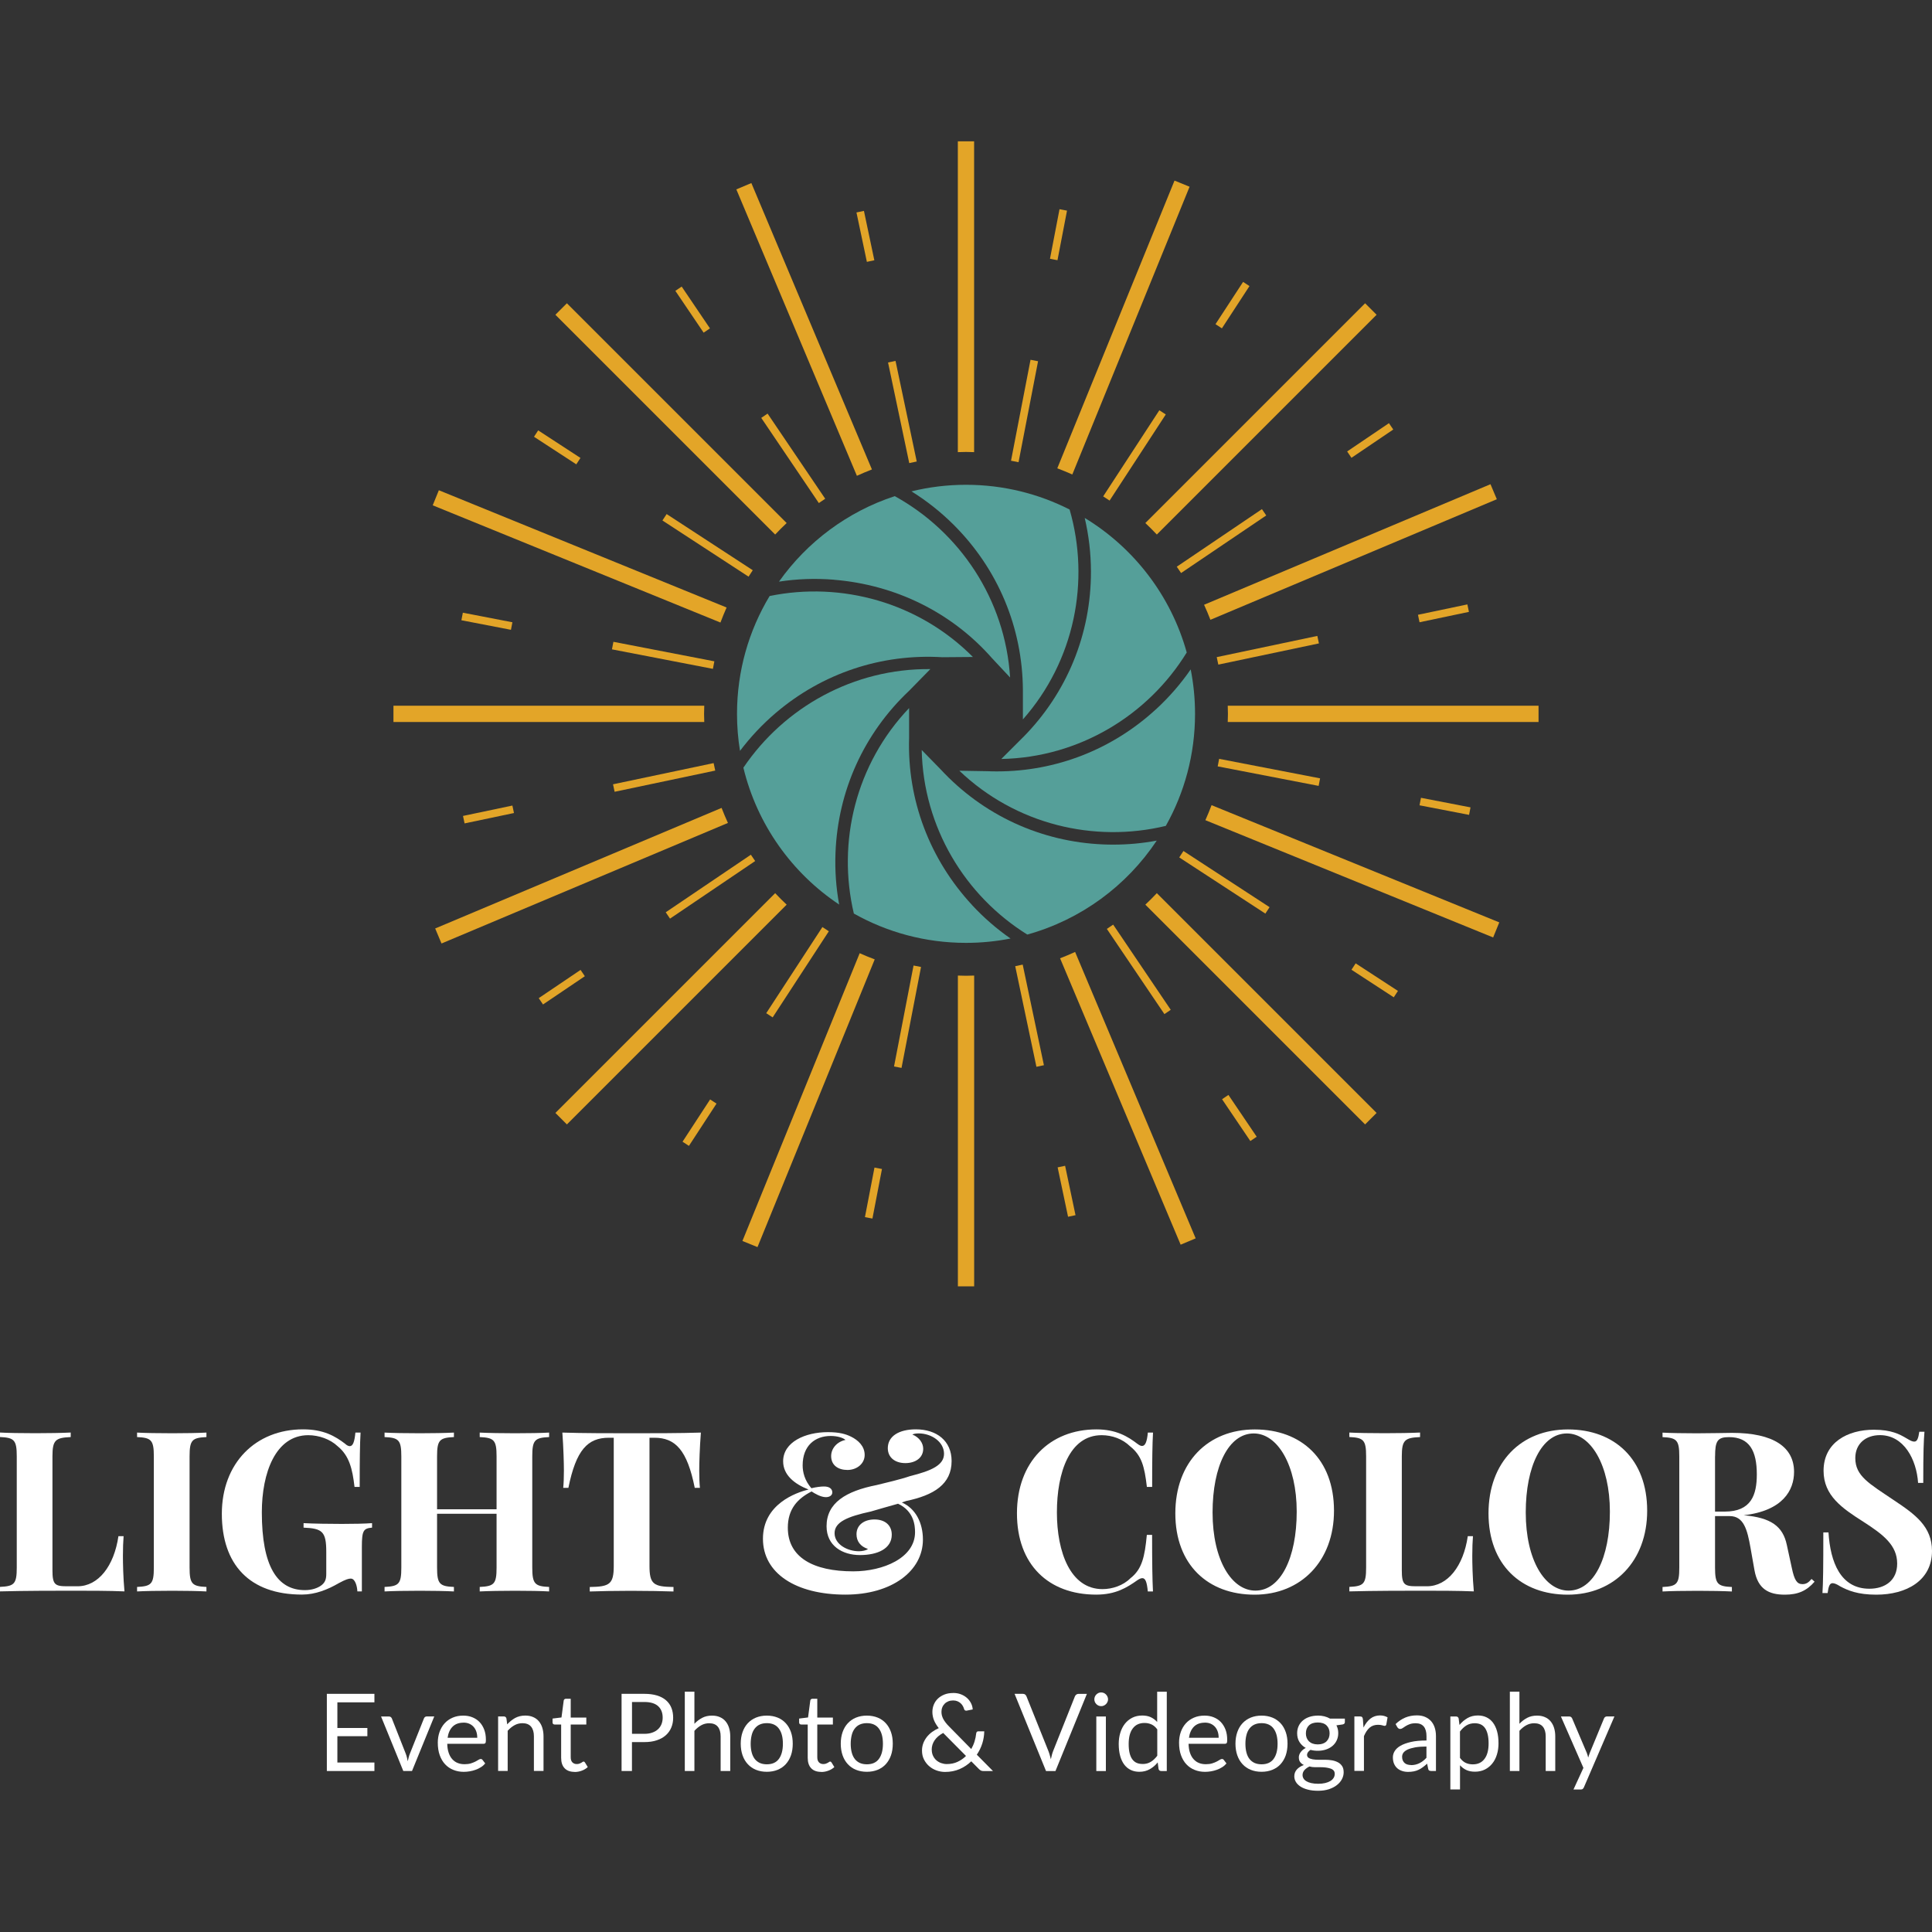 <?xml version="1.0" encoding="UTF-8"?><svg id="Ebene_1" xmlns="http://www.w3.org/2000/svg" viewBox="0 0 400 400"><rect x="0" y="0" width="400" height="400" fill="#333333" stroke="none"/><defs><style>.cls-1{fill:#fff;}.cls-2{fill:#e3a528;}.cls-3{fill:#559f99;}</style></defs><g><path class="cls-3" d="M160.65,147.57c9.64-8.19,21.84-12.26,34.43-11.5l6.35-.05c-11.23-11.3-27.22-15.67-42.09-12.62-4.29,7.13-6.75,15.47-6.75,24.4,0,2.61,.21,5.16,.62,7.66,2.16-2.86,4.64-5.51,7.44-7.89Z"/><path class="cls-3" d="M172.64,120.03c12.7,1.03,24.4,6.73,32.79,16.29l3.7,3.95c-1.01-16.17-10.41-30.12-23.88-37.55-9.77,3.2-18.15,9.48-23.97,17.7,3.72-.57,7.52-.71,11.36-.4Z"/><path class="cls-3" d="M228.45,174.83c-12.94-.53-24.92-6.06-33.72-15.56l-3.9-3.99c.34,16.01,8.97,30.19,21.86,38.21,11.1-3.08,20.57-10.09,26.8-19.45-2.94,.55-5.94,.83-8.99,.83-.68,0-1.36-.01-2.05-.04Z"/><path class="cls-3" d="M239.35,146.83c-9.06,8.34-20.69,12.88-32.94,12.88-.64,0-1.27-.01-1.91-.04l-5.88-.1c11.64,11.11,27.89,15,42.75,11.42,3.85-6.86,6.05-14.77,6.05-23.19,0-3.15-.31-6.23-.9-9.21-2.05,2.98-4.45,5.74-7.17,8.25Z"/><path class="cls-3" d="M172.98,176.61c.48-12.86,5.89-24.78,15.25-33.6l4.39-4.48c-15.88-.16-30.25,7.9-38.71,20.41,2.83,11.76,10.05,21.82,19.83,28.34-.64-3.48-.9-7.05-.76-10.67Z"/><path class="cls-3" d="M224.58,107.24c.84,3.59,1.28,7.29,1.29,11.07,.03,12.95-4.97,25.16-14.08,34.36h-.01s0,0,0,0l-4.47,4.47c16.11-.32,30.38-9.03,38.39-22.05-3.26-11.75-10.93-21.67-21.11-27.85Z"/><path class="cls-3" d="M201.27,187.39c-8.78-9.46-13.46-21.76-13.05-34.65v-6.14c-11.05,11.59-14.94,27.74-11.44,42.54,6.86,3.86,14.78,6.07,23.22,6.07,3.16,0,6.24-.31,9.22-.9-2.86-1.99-5.53-4.3-7.96-6.92Z"/><path class="cls-3" d="M211.77,142.9h-.01s.02,.02,.02,.02v6.03c10.73-12.15,13.95-28.68,9.67-43.46-6.44-3.27-13.73-5.12-21.44-5.12-3.89,0-7.68,.47-11.3,1.36,3.12,1.94,6.05,4.25,8.72,6.91,9.18,9.14,14.28,21.3,14.35,34.25Z"/></g><g><g><g><rect class="cls-2" x="213.94" y="47.81" width="10.45" height="1.58" transform="translate(130.02 254.63) rotate(-79.11)"/><path class="cls-2" d="M186.65,221.1l-1.55-.3,4.04-20.9,1.55,.3-4.04,20.9Zm24.23-125.41l-1.56-.3,4.04-20.9,1.56,.3-4.04,20.9Z"/><rect class="cls-2" x="175.61" y="246.19" width="10.45" height="1.58" transform="translate(-95.88 377.88) rotate(-79.1)"/></g><g><rect class="cls-2" x="142.62" y="58.88" width="1.58" height="10.45" transform="translate(-11.3 91.34) rotate(-34.07)"/><path class="cls-2" d="M241.08,209.96l-11.92-17.64,1.31-.89,11.92,17.64-1.31,.89Zm-71.55-105.81l-11.92-17.63,1.31-.89,11.93,17.63-1.31,.89Z"/><rect class="cls-2" x="255.8" y="226.26" width="1.59" height="10.45" transform="translate(-85.63 183.46) rotate(-34.07)"/></g><g><rect class="cls-2" x="100.02" y="123.41" width="1.59" height="10.45" transform="translate(-44.61 203.22) rotate(-79.07)"/><path class="cls-2" d="M273.01,162.71l-20.9-4.04,.3-1.56,20.9,4.04-.3,1.56Zm-125.41-24.23l-20.9-4.04,.3-1.56,20.9,4.04-.3,1.56Z"/><rect class="cls-2" x="298.4" y="161.73" width="1.58" height="10.45" transform="translate(78.52 429.05) rotate(-79.07)"/></g><g><rect class="cls-2" x="111.09" y="203.59" width="10.45" height="1.58" transform="translate(-94.46 100.1) rotate(-34.03)"/><path class="cls-2" d="M138.72,190.19l-.89-1.31,17.63-11.92,.89,1.31-17.63,11.92Zm105.81-71.55l-.89-1.31,17.63-11.92,.89,1.31-17.63,11.92Z"/><rect class="cls-2" x="278.46" y="90.41" width="10.45" height="1.59" transform="translate(-2.37 174.67) rotate(-34.09)"/></g><g><rect class="cls-2" x="249.95" y="62.38" width="10.45" height="1.58" transform="translate(62.81 242.34) rotate(-56.87)"/><path class="cls-2" d="M159.97,210.64l-1.33-.87,11.63-17.83,1.33,.87-11.63,17.83Zm69.76-107l-1.33-.87,11.63-17.83,1.33,.87-11.63,17.83Z"/><rect class="cls-2" x="139.6" y="231.63" width="10.45" height="1.58" transform="translate(-128.96 226.69) rotate(-56.87)"/></g><g><rect class="cls-2" x="178.38" y="43.72" width="1.58" height="10.45" transform="translate(-6.24 37.99) rotate(-11.9)"/><path class="cls-2" d="M214.58,220.87l-4.39-20.83,1.55-.33,4.39,20.83-1.55,.33Zm-26.33-124.99l-4.39-20.83,1.55-.33,4.39,20.83-1.55,.33Z"/><rect class="cls-2" x="220.03" y="241.42" width="1.58" height="10.45" transform="translate(-46.11 50.83) rotate(-11.9)"/></g><g><rect class="cls-2" x="114.58" y="87.39" width="1.58" height="10.45" transform="translate(-25.22 138.69) rotate(-56.9)"/><path class="cls-2" d="M261.98,189.15l-17.83-11.63,.87-1.33,17.83,11.63-.87,1.33Zm-107-69.76l-17.83-11.63,.87-1.33,17.83,11.63-.87,1.33Z"/><rect class="cls-2" x="283.83" y="197.74" width="1.58" height="10.45" transform="translate(-40.84 330.56) rotate(-56.9)"/></g><g><rect class="cls-2" x="95.92" y="167.83" width="10.45" height="1.58" transform="translate(-32.53 24.42) rotate(-11.87)"/><path class="cls-2" d="M127.25,163.93l-.33-1.55,20.83-4.39,.33,1.55-20.83,4.39Zm124.99-26.33l-.33-1.55,20.83-4.39,.33,1.55-20.83,4.39Z"/><rect class="cls-2" x="293.63" y="126.18" width="10.45" height="1.58" transform="translate(-19.73 64.2) rotate(-11.87)"/></g></g><g><path class="cls-2" d="M145.77,147.8c0-.57,.03-1.12,.04-1.69H81.46v3.37h64.35c-.02-.56-.04-1.12-.04-1.68Z"/><path class="cls-2" d="M180.52,97.19l-24.96-59.29-3.11,1.31,24.96,59.3c1.02-.47,2.05-.9,3.1-1.31Z"/><path class="cls-2" d="M150.44,125.78l-59.58-24.28-1.27,3.12,59.57,24.27c.39-1.06,.83-2.09,1.28-3.12Z"/><path class="cls-2" d="M162.87,108.29l-45.5-45.5-2.38,2.38,45.5,45.5c.77-.82,1.56-1.61,2.38-2.38Z"/><path class="cls-2" d="M250.61,128.32l59.29-24.96-1.31-3.11-59.3,24.96c.47,1.02,.9,2.05,1.31,3.1Z"/><path class="cls-2" d="M239.51,110.67l45.5-45.5-2.38-2.38-45.5,45.5c.82,.77,1.61,1.56,2.38,2.38Z"/><path class="cls-2" d="M200,93.57c.57,0,1.12,.03,1.68,.04V29.26h-3.37V93.61c.56-.02,1.12-.04,1.68-.04Z"/><path class="cls-2" d="M222.01,98.24l24.28-59.58-3.12-1.27-24.27,59.57c1.06,.39,2.09,.83,3.12,1.28Z"/><path class="cls-2" d="M249.56,169.81l59.58,24.28,1.27-3.12-59.57-24.27c-.39,1.06-.83,2.09-1.28,3.11Z"/><path class="cls-2" d="M237.13,187.3l45.5,45.5,2.38-2.38-45.5-45.5c-.77,.82-1.56,1.61-2.38,2.38Z"/><path class="cls-2" d="M219.48,198.41l24.96,59.29,3.11-1.31-24.96-59.3c-1.02,.47-2.05,.9-3.1,1.31Z"/><path class="cls-2" d="M149.39,167.27l-59.29,24.96,1.31,3.11,59.3-24.96c-.47-1.02-.9-2.05-1.31-3.1Z"/><path class="cls-2" d="M254.19,146.11c.02,.56,.04,1.12,.04,1.69s-.03,1.12-.04,1.68h64.35v-3.37h-64.35Z"/><path class="cls-2" d="M160.49,184.92l-45.5,45.5,2.38,2.38,45.5-45.5c-.82-.77-1.61-1.56-2.38-2.38Z"/><path class="cls-2" d="M200,202.02c-.56,0-1.12-.03-1.68-.04v64.35h3.37v-64.35c-.56,.02-1.12,.04-1.68,.04Z"/><path class="cls-2" d="M177.99,197.35l-24.28,59.58,3.12,1.27,24.27-59.57c-1.06-.39-2.09-.83-3.12-1.28Z"/></g></g><g><g><path class="cls-1" d="M14.63,297.53c-3.15,.14-3.77,.61-3.77,3.99v23.59c0,2.9,.48,3.31,2.93,3.31h2.27c4.29,0,7.55-4.17,8.46-10.37h1.07c-.09,1.07-.14,2.5-.14,4.08,0,1.45,.05,4.45,.32,7.35-3.15-.14-7.51-.14-10.64-.14s-10.07,0-15.13,.14v-.93c2.95-.14,3.47-.61,3.47-3.99v-23.05c0-3.38-.54-3.86-3.47-3.99v-.93c1.57,.09,4.36,.14,7.33,.14,2.7,0,5.58-.05,7.31-.14v.93Z"/><path class="cls-1" d="M42.74,297.53c-2.97,.14-3.49,.61-3.49,3.99v23.05c0,3.38,.54,3.86,3.49,3.99v.93c-1.68-.09-4.45-.14-7.03-.14-2.97,0-5.76,.05-7.33,.14v-.93c2.95-.14,3.47-.61,3.47-3.99v-23.05c0-3.38-.54-3.86-3.47-3.99v-.93c1.57,.09,4.36,.14,7.33,.14,2.59,0,5.35-.05,7.03-.14v.93Z"/><path class="cls-1" d="M71.49,298.96c.34,.29,.66,.45,.93,.45,.64,0,.98-.88,1.16-2.81h1.07c-.14,2.38-.18,5.58-.18,11.25h-1.07c-.43-3.72-1.09-6.47-3.49-8.42-1.52-1.45-3.88-2.29-6.08-2.29-6.78,0-9.62,7.8-9.62,15.97,0,11.16,3.18,16.11,8.92,16.11,1.47,0,2.59-.43,3.29-.91,.86-.61,1.13-1.29,1.13-2.43v-4.56c0-4.22-.79-4.88-4.7-5.04v-.93c1.91,.11,5.44,.16,7.94,.16s4.83-.05,6.24-.16v.93c-1.77,.16-2.11,.57-2.11,3.99v9.21h-.93c-.05-1.07-.45-2.65-1.36-2.65-.45,0-1,.14-2.5,.95-2.27,1.32-4.83,2.36-7.62,2.36-10.84,0-16.58-6.22-16.58-16.72s6.99-17.49,16.81-17.49c4.22,0,6.62,1.38,8.76,3.02Z"/><path class="cls-1" d="M113.69,297.53c-2.97,.14-3.49,.61-3.49,3.99v23.05c0,3.38,.57,3.86,3.49,3.99v.93c-1.52-.09-4.2-.14-7.06-.14-2.7,0-5.58,.05-7.31,.14v-.93c2.97-.14,3.49-.61,3.49-3.99v-11.16h-12.32v11.16c0,3.38,.54,3.86,3.49,3.99v.93c-1.68-.09-4.45-.14-7.03-.14-2.97,0-5.76,.05-7.33,.14v-.93c2.95-.14,3.47-.61,3.47-3.99v-23.05c0-3.38-.54-3.86-3.47-3.99v-.93c1.57,.09,4.36,.14,7.33,.14,2.59,0,5.35-.05,7.03-.14v.93c-2.97,.14-3.49,.61-3.49,3.99v10.96h12.32v-10.96c0-3.38-.54-3.86-3.49-3.99v-.93c1.72,.09,4.61,.14,7.31,.14,2.86,0,5.54-.05,7.06-.14v.93Z"/><path class="cls-1" d="M144.77,304.5c0,1.38,.05,2.68,.14,3.54h-1.07c-1.57-7.83-4.02-10.37-8.35-10.37h-1.02v26.52c0,3.79,.84,4.33,4.97,4.38v.93c-1.97-.07-5.42-.14-8.85-.14s-6.65,.07-8.49,.14v-.93c4.13-.05,4.97-.59,4.97-4.38v-26.52h-1.02c-4.38,0-6.78,2.52-8.37,10.37h-1.07c.09-.86,.14-2.16,.14-3.54,0-1.54-.09-4.74-.32-7.9,4.2,.14,10.21,.14,14.36,.14s10.12,0,14.32-.14c-.25,3.15-.34,6.35-.34,7.9Z"/><path class="cls-1" d="M187.58,310.78l-.86,.29c2.84,1.25,4.36,4.2,4.36,7.69,0,6.49-6.42,11.39-16.04,11.39-10.28,0-17.08-4.42-17.08-11.57s6.81-9.55,9.44-10.19c-2.95-1.16-5.26-3.02-5.26-5.85,0-3.99,4.58-6.03,9.26-6.03,2.38,0,3.7,.39,4.83,.95,1.41,.7,2.79,1.93,2.79,3.77s-1.66,3.11-3.56,3.11-3.38-.95-3.38-2.88c0-1.57,1.2-2.97,2.97-3.34-.5-.45-1.7-.82-3.06-.82-3.24,0-5.81,2-5.81,6.08,0,1.38,.39,3.11,1.81,4.74,1.04-.25,1.97-.36,2.61-.36,1.11,0,1.72,.48,1.72,1.23,0,.61-.57,.98-1.32,.98-1.07,0-2.31-.75-2.97-1.18-2.9,1.47-4.92,3.63-4.92,7.51,0,6.13,5.26,9.03,13.54,9.03,6.22,0,12.8-2.79,12.8-8.1,0-1.41-.23-4.36-3.52-5.9-1.86,.54-4.24,1.18-5.63,1.61-4.79,1.04-7.51,2.16-7.51,4.49s2.68,3.74,5.04,3.74c.61,0,1.57-.16,1.86-.48-1.54-.5-2.36-1.59-2.36-3.04,0-1.95,1.61-3.06,3.72-3.06,2.25,0,3.58,1.25,3.58,3.15,0,2.9-2.95,4.22-6.58,4.22s-6.92-1.91-6.92-5.97c0-4.81,3.95-7.26,10.39-8.53,1.91-.48,4.74-1.11,6.94-1.86,4.47-1.11,6.99-2.29,6.99-4.61,0-2.5-2.63-4.22-5.24-4.22-.59,0-1.04,.09-1.32,.23,1.47,.59,2.25,1.81,2.25,2.95,0,1.88-1.61,2.97-3.7,2.97s-3.63-1.13-3.63-3.09c0-2.47,2.29-3.9,5.81-3.9,4.33,0,7.4,2.4,7.4,6.56,0,4.79-3.65,7.08-9.44,8.28Z"/><path class="cls-1" d="M235.54,298.96c.34,.27,.66,.41,.91,.41,.66,0,1.02-.86,1.2-2.77h1.07c-.14,2.38-.18,5.58-.18,11.25h-1.09c-.5-4.27-1.09-6.51-3.49-8.42-1.54-1.5-3.68-2.29-5.88-2.29-6.67,0-9.26,7.78-9.26,15.99s2.79,15.88,9.44,15.88c2.04,0,4.29-.75,5.78-2.25,2.4-1.86,2.97-4.45,3.4-8.98h1.09c0,5.9,.05,9.23,.18,11.71h-1.07c-.18-1.91-.48-2.75-1.13-2.75-.27,0-.59,.14-.98,.39-2.27,1.61-4.58,3.02-8.58,3.02-9.85,0-16.4-6.19-16.4-16.83s6.78-17.38,16.45-17.38c4.08,0,6.49,1.45,8.53,3.02Z"/><path class="cls-1" d="M276.19,312.78c0,10.39-6.81,17.38-16.45,17.38s-16.4-6.19-16.4-16.83,6.78-17.38,16.45-17.38,16.4,6.19,16.4,16.83Zm-25.14,.36c0,9.89,3.97,16.18,8.87,16.18,5.19,0,8.55-6.74,8.55-16.36s-3.97-16.18-8.89-16.18c-5.19,0-8.53,6.74-8.53,16.36Z"/><path class="cls-1" d="M294,297.53c-3.15,.14-3.77,.61-3.77,3.99v23.59c0,2.9,.48,3.31,2.93,3.31h2.27c4.29,0,7.56-4.17,8.46-10.37h1.07c-.09,1.07-.14,2.5-.14,4.08,0,1.45,.05,4.45,.32,7.35-3.15-.14-7.51-.14-10.64-.14s-10.07,0-15.13,.14v-.93c2.95-.14,3.47-.61,3.47-3.99v-23.05c0-3.38-.54-3.86-3.47-3.99v-.93c1.57,.09,4.36,.14,7.33,.14,2.7,0,5.58-.05,7.31-.14v.93Z"/><path class="cls-1" d="M341.03,312.78c0,10.39-6.81,17.38-16.45,17.38s-16.4-6.19-16.4-16.83,6.78-17.38,16.45-17.38,16.4,6.19,16.4,16.83Zm-25.14,.36c0,9.89,3.97,16.18,8.87,16.18,5.19,0,8.55-6.74,8.55-16.36s-3.97-16.18-8.89-16.18c-5.19,0-8.53,6.74-8.53,16.36Z"/><path class="cls-1" d="M375.7,327.46c-1.66,1.91-3.45,2.7-6.17,2.7-3.33,0-5.58-1.16-6.28-5.04l-.82-4.63c-.68-3.88-1.43-6.6-4.33-6.6h-3.02v10.69c0,3.38,.54,3.86,3.49,3.99v.93c-1.68-.09-4.45-.14-7.03-.14-2.97,0-5.76,.05-7.33,.14v-.93c2.95-.14,3.47-.61,3.47-3.99v-23.05c0-3.38-.54-3.86-3.47-3.99v-.93c1.57,.09,4.45,.14,7.06,.14,3.04,0,6.13-.09,7.31-.09,8.64,0,12.86,2.97,12.86,8.08,0,3.77-2.29,8.05-10.44,8.98h.02c5.63,.48,8.1,2.27,8.92,6.13l1.04,4.79c.52,2.47,1.04,3.34,2.2,3.34,.79,0,1.29-.36,1.88-1.07l.64,.57Zm-20.62-25.93v11.43h2c5.49,0,6.65-3.45,6.65-7.71,0-4.88-1.54-7.71-5.76-7.71-2.38,0-2.88,.79-2.88,3.99Z"/><path class="cls-1" d="M394.76,297.81c.75,.45,1.16,.66,1.57,.66,.61,0,.84-.7,1.04-2.04h1.07c-.16,1.84-.25,4.06-.25,10.59h-1.07c-.32-4.83-2.93-9.89-7.9-9.89-2.97,0-5.1,1.79-5.1,4.74,0,3.74,2.84,5.26,8.03,8.76,4.4,2.93,7.85,5.44,7.85,10.48,0,6.13-5.29,9.05-11.53,9.05-3.86,0-5.9-.88-7.47-1.72-.75-.48-1.23-.66-1.59-.66-.61,0-.84,.7-1.02,2.04h-1.07c.14-2.18,.18-5.15,.18-12.55h1.07c.38,6.19,2.52,11.66,8.46,11.66,3.25,0,5.76-1.72,5.76-5.2,0-3.81-2.88-6.01-6.96-8.64-4.42-2.81-8.28-5.42-8.28-10.59,0-5.85,4.97-8.49,10.41-8.49,3.63,0,5.33,.93,6.78,1.79Z"/></g><g><path class="cls-1" d="M77.52,350.69v1.76h-7.67v5.31h6.21v1.7h-6.21v5.45h7.67v1.76h-9.85v-15.98h9.85Z"/><path class="cls-1" d="M78.89,355.38h1.63c.16,0,.29,.04,.39,.12,.1,.08,.18,.18,.22,.29l2.87,7.27c.1,.27,.19,.54,.25,.8,.06,.27,.12,.53,.17,.79,.06-.26,.12-.52,.19-.79,.07-.27,.15-.53,.26-.8l2.9-7.27c.04-.12,.12-.22,.22-.3,.1-.08,.22-.12,.37-.12h1.55l-4.61,11.3h-1.8l-4.61-11.3Z"/><path class="cls-1" d="M95.92,355.2c.68,0,1.3,.11,1.87,.34,.57,.23,1.07,.55,1.48,.98,.42,.43,.74,.96,.98,1.58s.35,1.34,.35,2.15c0,.31-.03,.52-.1,.62-.07,.1-.19,.16-.38,.16h-7.52c.01,.71,.11,1.33,.29,1.86,.18,.53,.42,.97,.74,1.32,.31,.35,.68,.62,1.12,.79,.43,.18,.91,.26,1.45,.26,.5,0,.93-.06,1.29-.17,.36-.12,.67-.24,.93-.37,.26-.13,.48-.26,.65-.37s.32-.17,.45-.17c.16,0,.29,.06,.38,.19l.56,.73c-.25,.3-.54,.56-.88,.77-.34,.22-.71,.4-1.1,.54-.39,.14-.79,.25-1.21,.32-.42,.07-.83,.11-1.24,.11-.78,0-1.5-.13-2.16-.4-.66-.26-1.23-.65-1.71-1.16s-.85-1.14-1.12-1.89c-.27-.75-.4-1.61-.4-2.59,0-.79,.12-1.52,.36-2.21,.24-.68,.59-1.28,1.04-1.78s1.01-.9,1.66-1.18c.65-.29,1.39-.43,2.21-.43Zm.04,1.46c-.96,0-1.71,.28-2.26,.83-.55,.55-.89,1.32-1.03,2.3h6.14c0-.46-.06-.88-.19-1.27-.13-.38-.31-.71-.56-.99-.25-.28-.54-.49-.9-.65s-.76-.23-1.21-.23Z"/><path class="cls-1" d="M103.13,366.67v-11.3h1.18c.28,0,.46,.14,.54,.41l.16,1.23c.49-.54,1.04-.98,1.64-1.32,.61-.33,1.31-.5,2.1-.5,.62,0,1.16,.1,1.63,.31,.47,.2,.87,.49,1.18,.87,.32,.38,.56,.83,.72,1.35,.16,.53,.25,1.11,.25,1.75v7.19h-1.99v-7.19c0-.85-.2-1.52-.59-1.99s-.99-.71-1.79-.71c-.59,0-1.14,.14-1.64,.42-.51,.28-.98,.67-1.41,1.15v8.32h-1.99Z"/><path class="cls-1" d="M118.96,366.85c-.89,0-1.58-.25-2.06-.75-.48-.5-.72-1.22-.72-2.15v-6.91h-1.36c-.12,0-.22-.04-.3-.11-.08-.07-.12-.18-.12-.33v-.79l1.85-.23,.46-3.49c.01-.11,.06-.2,.14-.27s.19-.11,.31-.11h1v3.89h3.23v1.44h-3.23v6.78c0,.48,.12,.83,.35,1.06s.53,.35,.89,.35c.21,0,.39-.03,.54-.08,.15-.06,.28-.12,.4-.18,.11-.07,.21-.13,.28-.18,.08-.06,.15-.08,.21-.08,.1,0,.2,.06,.28,.19l.58,.95c-.34,.32-.75,.57-1.24,.75-.48,.18-.98,.27-1.49,.27Z"/><path class="cls-1" d="M130.84,360.69v5.98h-2.15v-15.98h4.72c1.01,0,1.89,.12,2.64,.35,.75,.23,1.37,.57,1.86,1,.49,.43,.86,.95,1.1,1.56,.24,.61,.36,1.29,.36,2.04s-.13,1.42-.39,2.04c-.26,.62-.64,1.15-1.14,1.59-.5,.45-1.12,.79-1.87,1.04-.74,.25-1.59,.37-2.55,.37h-2.56Zm0-1.72h2.56c.62,0,1.16-.08,1.63-.25,.47-.16,.87-.39,1.19-.69,.32-.29,.56-.64,.73-1.05,.16-.41,.25-.86,.25-1.35,0-1.02-.31-1.81-.94-2.39-.63-.57-1.58-.86-2.85-.86h-2.56v6.58Z"/><path class="cls-1" d="M141.78,366.67v-16.43h1.99v6.65c.48-.51,1.02-.92,1.61-1.23,.59-.31,1.26-.46,2.03-.46,.62,0,1.16,.1,1.63,.31,.47,.2,.87,.49,1.18,.87,.32,.38,.56,.83,.72,1.35,.16,.53,.25,1.11,.25,1.75v7.19h-1.99v-7.19c0-.85-.2-1.52-.59-1.99s-.99-.71-1.79-.71c-.59,0-1.14,.14-1.64,.42-.51,.28-.98,.67-1.41,1.15v8.32h-1.99Z"/><path class="cls-1" d="M158.76,355.2c.83,0,1.57,.14,2.24,.41,.67,.27,1.23,.67,1.69,1.17s.82,1.12,1.07,1.83c.25,.72,.37,1.52,.37,2.4s-.12,1.7-.37,2.41c-.25,.71-.61,1.32-1.07,1.83-.46,.51-1.03,.89-1.69,1.17-.67,.27-1.41,.41-2.24,.41s-1.57-.14-2.24-.41c-.67-.27-1.23-.66-1.7-1.17-.47-.51-.83-1.11-1.08-1.83-.25-.71-.38-1.52-.38-2.41s.13-1.69,.38-2.4,.61-1.33,1.08-1.83,1.03-.9,1.7-1.17c.67-.27,1.41-.41,2.24-.41Zm0,10.08c1.12,0,1.95-.37,2.5-1.12,.55-.75,.83-1.79,.83-3.13s-.27-2.39-.83-3.14c-.55-.75-1.38-1.13-2.5-1.13-.56,0-1.06,.1-1.47,.29-.42,.19-.76,.47-1.04,.84-.28,.36-.49,.81-.62,1.34s-.21,1.13-.21,1.8,.07,1.27,.21,1.8c.14,.53,.35,.97,.62,1.33,.28,.36,.63,.64,1.04,.83s.91,.29,1.47,.29Z"/><path class="cls-1" d="M170.01,366.85c-.89,0-1.58-.25-2.06-.75-.48-.5-.72-1.22-.72-2.15v-6.91h-1.36c-.12,0-.22-.04-.3-.11-.08-.07-.12-.18-.12-.33v-.79l1.85-.23,.46-3.49c.01-.11,.06-.2,.14-.27s.19-.11,.31-.11h1v3.89h3.23v1.44h-3.23v6.78c0,.48,.12,.83,.35,1.06s.53,.35,.89,.35c.21,0,.39-.03,.54-.08,.15-.06,.28-.12,.4-.18,.11-.07,.21-.13,.28-.18,.08-.06,.15-.08,.21-.08,.1,0,.2,.06,.28,.19l.58,.95c-.34,.32-.75,.57-1.24,.75-.48,.18-.98,.27-1.49,.27Z"/><path class="cls-1" d="M179.47,355.2c.83,0,1.57,.14,2.24,.41,.67,.27,1.23,.67,1.69,1.17s.82,1.12,1.07,1.83c.25,.72,.37,1.52,.37,2.4s-.12,1.7-.37,2.41c-.25,.71-.61,1.32-1.07,1.83-.46,.51-1.03,.89-1.69,1.17-.67,.27-1.41,.41-2.24,.41s-1.57-.14-2.24-.41c-.67-.27-1.23-.66-1.7-1.17-.47-.51-.83-1.11-1.08-1.83-.25-.71-.38-1.52-.38-2.41s.13-1.69,.38-2.4,.61-1.33,1.08-1.83,1.03-.9,1.7-1.17c.67-.27,1.41-.41,2.24-.41Zm0,10.08c1.12,0,1.95-.37,2.5-1.12,.55-.75,.83-1.79,.83-3.13s-.27-2.39-.83-3.14c-.55-.75-1.38-1.13-2.5-1.13-.56,0-1.06,.1-1.47,.29-.42,.19-.76,.47-1.04,.84-.28,.36-.49,.81-.62,1.34s-.21,1.13-.21,1.8,.07,1.27,.21,1.8c.14,.53,.35,.97,.62,1.33,.28,.36,.63,.64,1.04,.83s.91,.29,1.47,.29Z"/><path class="cls-1" d="M197.34,350.51c.59,0,1.12,.09,1.61,.28s.9,.44,1.25,.75c.35,.31,.63,.68,.84,1.09,.21,.41,.32,.84,.35,1.29l-1.24,.25s-.07,.01-.1,.01c-.1,0-.19-.03-.27-.08-.09-.05-.15-.14-.18-.28-.05-.19-.14-.39-.25-.6-.12-.21-.26-.4-.45-.57-.18-.17-.4-.31-.66-.42-.26-.11-.56-.17-.9-.17-.37,0-.71,.06-1,.18s-.55,.28-.76,.5c-.21,.21-.38,.46-.49,.75-.12,.29-.17,.6-.17,.93,0,.26,.03,.51,.09,.75s.16,.48,.28,.72c.13,.24,.29,.49,.49,.75,.2,.26,.44,.53,.72,.81l4.59,4.67c.28-.5,.51-1.02,.68-1.57,.17-.55,.28-1.09,.34-1.65,.01-.14,.06-.25,.13-.33s.18-.12,.31-.12h1.23c-.02,.86-.15,1.7-.41,2.52-.26,.82-.64,1.6-1.13,2.32l3.35,3.39h-1.92c-.22,0-.39-.03-.52-.08s-.28-.16-.45-.32l-1.61-1.62c-.7,.68-1.5,1.21-2.41,1.61-.91,.39-1.91,.59-3.01,.59-.59,0-1.18-.1-1.75-.3-.57-.2-1.08-.49-1.53-.88-.45-.38-.81-.85-1.09-1.4-.28-.55-.41-1.17-.41-1.86,0-.52,.09-1.01,.26-1.48s.42-.89,.72-1.29c.31-.39,.67-.75,1.1-1.06s.89-.58,1.39-.8c-.45-.57-.79-1.13-1-1.67s-.32-1.1-.32-1.68c0-.54,.1-1.05,.3-1.53,.2-.48,.48-.89,.85-1.24,.37-.35,.82-.63,1.35-.84,.53-.21,1.13-.31,1.79-.31Zm-4.43,11.74c0,.48,.09,.91,.27,1.28,.18,.37,.41,.68,.7,.93,.29,.25,.62,.44,.99,.57,.37,.13,.75,.2,1.14,.2,.83,0,1.58-.15,2.24-.46s1.25-.71,1.75-1.22l-4.72-4.76c-.79,.42-1.38,.93-1.78,1.52-.4,.59-.6,1.24-.6,1.93Z"/><path class="cls-1" d="M210.05,350.69h1.73c.19,0,.35,.05,.47,.15,.12,.1,.21,.22,.27,.37l4.52,11.27c.1,.25,.2,.53,.28,.82s.17,.61,.25,.93c.07-.32,.14-.63,.22-.93s.17-.57,.27-.82l4.49-11.27c.05-.13,.14-.24,.27-.35,.13-.11,.28-.16,.47-.16h1.74l-6.51,15.98h-1.95l-6.51-15.98Z"/><path class="cls-1" d="M229.41,351.83c0,.19-.04,.37-.12,.54-.08,.17-.18,.32-.31,.45-.13,.13-.28,.23-.45,.31s-.35,.11-.55,.11-.37-.04-.54-.11-.32-.18-.45-.31-.23-.28-.31-.45c-.07-.17-.11-.35-.11-.54s.04-.38,.11-.55c.07-.17,.18-.33,.31-.46s.28-.23,.45-.31,.35-.11,.54-.11,.38,.04,.55,.11,.32,.18,.45,.31c.13,.13,.23,.28,.31,.46,.08,.18,.12,.36,.12,.55Zm-.45,3.55v11.3h-1.98v-11.3h1.98Z"/><path class="cls-1" d="M240.41,366.67c-.28,0-.46-.14-.54-.41l-.18-1.37c-.48,.59-1.03,1.06-1.66,1.41-.62,.35-1.33,.53-2.14,.53-.65,0-1.23-.12-1.76-.37-.53-.25-.98-.61-1.35-1.1-.37-.48-.66-1.09-.86-1.81-.2-.72-.3-1.55-.3-2.49,0-.83,.11-1.61,.33-2.32,.22-.72,.54-1.34,.96-1.87,.42-.53,.93-.94,1.53-1.24,.6-.3,1.29-.45,2.05-.45,.69,0,1.28,.12,1.77,.35,.49,.23,.93,.56,1.32,.99v-6.27h1.99v16.43h-1.18Zm-3.85-1.45c.65,0,1.21-.15,1.7-.45,.49-.3,.93-.72,1.34-1.26v-5.46c-.36-.49-.76-.83-1.2-1.03s-.92-.3-1.44-.3c-1.06,0-1.87,.38-2.43,1.13-.57,.75-.85,1.82-.85,3.21,0,.74,.06,1.37,.19,1.89,.13,.52,.31,.96,.56,1.29,.25,.34,.55,.59,.9,.74,.36,.16,.77,.23,1.23,.23Z"/><path class="cls-1" d="M249.4,355.2c.68,0,1.3,.11,1.87,.34,.57,.23,1.07,.55,1.48,.98s.74,.96,.98,1.58,.35,1.34,.35,2.15c0,.31-.03,.52-.1,.62-.07,.1-.19,.16-.38,.16h-7.52c.02,.71,.11,1.33,.29,1.86,.18,.53,.42,.97,.74,1.32,.31,.35,.68,.62,1.11,.79,.43,.18,.91,.26,1.45,.26,.5,0,.93-.06,1.29-.17s.67-.24,.93-.37c.26-.13,.48-.26,.65-.37s.32-.17,.45-.17c.16,0,.29,.06,.38,.19l.56,.73c-.25,.3-.54,.56-.88,.77-.34,.22-.71,.4-1.1,.54-.39,.14-.79,.25-1.21,.32-.42,.07-.83,.11-1.24,.11-.78,0-1.5-.13-2.16-.4-.66-.26-1.23-.65-1.71-1.16-.48-.51-.85-1.14-1.12-1.89-.27-.75-.4-1.61-.4-2.59,0-.79,.12-1.52,.36-2.21,.24-.68,.59-1.28,1.04-1.78,.45-.5,1.01-.9,1.66-1.18,.65-.29,1.39-.43,2.21-.43Zm.05,1.46c-.96,0-1.71,.28-2.26,.83-.55,.55-.89,1.32-1.03,2.3h6.15c0-.46-.06-.88-.19-1.27-.13-.38-.31-.71-.56-.99s-.54-.49-.9-.65-.76-.23-1.21-.23Z"/><path class="cls-1" d="M261.19,355.2c.83,0,1.57,.14,2.24,.41,.67,.27,1.23,.67,1.7,1.17s.82,1.12,1.07,1.83c.25,.72,.37,1.52,.37,2.4s-.13,1.7-.37,2.41c-.25,.71-.61,1.32-1.07,1.83-.46,.51-1.03,.89-1.7,1.17-.67,.27-1.41,.41-2.24,.41s-1.57-.14-2.24-.41c-.67-.27-1.23-.66-1.7-1.17-.47-.51-.83-1.11-1.08-1.83-.25-.71-.38-1.52-.38-2.41s.13-1.69,.38-2.4,.61-1.33,1.08-1.83,1.04-.9,1.7-1.17,1.41-.41,2.24-.41Zm0,10.08c1.12,0,1.95-.37,2.5-1.12,.55-.75,.82-1.79,.82-3.13s-.27-2.39-.82-3.14c-.55-.75-1.38-1.13-2.5-1.13-.56,0-1.05,.1-1.47,.29-.42,.19-.76,.47-1.04,.84-.28,.36-.49,.81-.62,1.34-.14,.53-.21,1.13-.21,1.8s.07,1.27,.21,1.8c.14,.53,.34,.97,.62,1.33,.28,.36,.63,.64,1.04,.83,.42,.19,.91,.29,1.47,.29Z"/><path class="cls-1" d="M272.82,355.19c.49,0,.95,.05,1.38,.16,.43,.11,.82,.27,1.17,.47h3.07v.74c0,.25-.16,.4-.47,.47l-1.28,.18c.25,.48,.38,1.02,.38,1.62,0,.55-.11,1.05-.32,1.5-.21,.45-.5,.83-.88,1.15s-.82,.56-1.34,.74c-.52,.17-1.08,.26-1.7,.26-.53,0-1.03-.06-1.5-.19-.24,.15-.42,.32-.54,.5-.12,.18-.18,.35-.18,.52,0,.28,.11,.49,.32,.63s.5,.24,.86,.31c.36,.06,.76,.09,1.22,.09h1.39c.47,0,.93,.04,1.39,.12,.45,.08,.86,.22,1.22,.41s.64,.45,.86,.78c.22,.33,.32,.76,.32,1.29,0,.49-.12,.96-.36,1.42-.24,.46-.59,.87-1.04,1.22-.45,.36-1.01,.64-1.66,.86-.65,.21-1.39,.32-2.22,.32s-1.55-.08-2.17-.25c-.62-.16-1.14-.38-1.54-.66-.41-.28-.72-.59-.92-.95-.21-.36-.31-.74-.31-1.13,0-.56,.18-1.03,.53-1.42s.84-.7,1.45-.93c-.32-.15-.57-.35-.76-.6s-.28-.58-.28-1c0-.16,.03-.33,.09-.51,.06-.17,.15-.35,.27-.52s.27-.33,.45-.49c.18-.16,.39-.29,.62-.41-.56-.31-.99-.73-1.31-1.24-.32-.52-.47-1.12-.47-1.81,0-.55,.11-1.05,.32-1.5,.21-.45,.51-.83,.89-1.15s.83-.56,1.35-.73c.52-.17,1.1-.26,1.72-.26Zm3.52,12.06c0-.29-.08-.52-.23-.69s-.37-.31-.64-.4c-.27-.09-.58-.16-.93-.21-.35-.05-.72-.07-1.1-.07h-1.18c-.4,0-.78-.05-1.15-.15-.42,.2-.77,.45-1.03,.74-.26,.29-.4,.64-.4,1.04,0,.25,.07,.49,.2,.71,.13,.22,.33,.41,.6,.57,.27,.16,.6,.29,1.01,.38,.4,.09,.88,.14,1.43,.14s1.01-.05,1.44-.15c.42-.1,.78-.24,1.08-.42,.29-.18,.52-.4,.67-.65,.16-.25,.23-.53,.23-.83Zm-3.52-6.09c.4,0,.76-.06,1.06-.17,.31-.11,.57-.27,.77-.47s.36-.44,.47-.72c.1-.28,.16-.59,.16-.92,0-.69-.21-1.24-.63-1.65-.42-.41-1.03-.61-1.83-.61s-1.4,.21-1.82,.61c-.42,.41-.63,.96-.63,1.65,0,.33,.05,.64,.16,.92,.11,.28,.27,.52,.47,.72,.21,.2,.46,.36,.77,.47s.65,.17,1.05,.17Z"/><path class="cls-1" d="M280.41,366.67v-11.3h1.14c.22,0,.36,.04,.45,.12,.08,.08,.14,.22,.17,.42l.13,1.76c.39-.79,.86-1.4,1.43-1.85,.57-.44,1.24-.66,2-.66,.31,0,.6,.04,.85,.11s.49,.17,.7,.29l-.26,1.48c-.05,.19-.17,.28-.35,.28-.1,0-.26-.04-.48-.11-.22-.07-.52-.11-.9-.11-.69,0-1.27,.2-1.73,.6s-.85,.99-1.17,1.75v7.19h-1.98Z"/><path class="cls-1" d="M297.27,366.67h-.88c-.19,0-.35-.03-.47-.09s-.2-.19-.23-.38l-.22-1.05c-.3,.27-.59,.51-.87,.72-.28,.21-.58,.39-.89,.54s-.64,.26-1,.33c-.35,.07-.75,.11-1.18,.11s-.85-.06-1.23-.19c-.38-.12-.72-.31-1-.55-.28-.25-.51-.56-.67-.93s-.25-.82-.25-1.34c0-.45,.12-.88,.37-1.29s.64-.78,1.19-1.1c.55-.32,1.26-.58,2.15-.79s1.97-.31,3.25-.31v-.89c0-.88-.19-1.55-.56-2-.38-.45-.93-.68-1.67-.68-.48,0-.89,.06-1.22,.18-.33,.12-.62,.26-.86,.41s-.45,.29-.62,.41c-.17,.12-.35,.18-.52,.18-.13,0-.25-.03-.35-.11s-.18-.16-.24-.26l-.36-.64c.62-.6,1.3-1.05,2.02-1.35,.72-.3,1.52-.45,2.4-.45,.63,0,1.19,.1,1.68,.31,.49,.21,.9,.5,1.24,.87,.33,.37,.59,.82,.76,1.35,.17,.53,.26,1.11,.26,1.74v7.23Zm-5.15-1.22c.35,0,.67-.04,.96-.11s.56-.17,.82-.3c.26-.13,.5-.29,.74-.47s.46-.4,.69-.64v-2.33c-.91,0-1.69,.06-2.33,.17-.64,.12-1.16,.27-1.56,.45-.4,.19-.69,.41-.88,.66-.18,.25-.27,.54-.27,.85s.05,.56,.15,.77c.1,.22,.23,.39,.39,.53,.16,.14,.36,.24,.58,.3,.22,.06,.46,.1,.73,.1Z"/><path class="cls-1" d="M300.28,370.5v-15.12h1.18c.28,0,.46,.14,.54,.41l.17,1.34c.48-.59,1.04-1.06,1.66-1.42s1.34-.54,2.15-.54c.65,0,1.23,.12,1.76,.37,.53,.25,.98,.62,1.35,1.1,.37,.49,.66,1.09,.86,1.81,.2,.72,.3,1.55,.3,2.49,0,.83-.11,1.61-.33,2.32-.22,.72-.54,1.34-.96,1.86-.42,.52-.93,.94-1.53,1.24-.61,.3-1.29,.45-2.05,.45-.7,0-1.3-.12-1.79-.35s-.93-.56-1.31-.98v5h-1.99Zm5.03-13.72c-.65,0-1.21,.15-1.7,.45-.49,.3-.93,.72-1.34,1.26v5.46c.36,.49,.76,.84,1.2,1.04,.44,.2,.92,.3,1.46,.3,1.05,0,1.85-.37,2.42-1.13,.57-.75,.85-1.82,.85-3.21,0-.74-.07-1.37-.2-1.9-.13-.53-.32-.96-.56-1.3-.25-.34-.55-.59-.9-.74-.36-.16-.76-.23-1.22-.23Z"/><path class="cls-1" d="M312.6,366.67v-16.43h1.98v6.65c.48-.51,1.02-.92,1.61-1.23,.59-.31,1.26-.46,2.03-.46,.62,0,1.16,.1,1.63,.31,.47,.2,.87,.49,1.18,.87,.32,.38,.56,.83,.72,1.35s.25,1.11,.25,1.75v7.19h-1.98v-7.19c0-.85-.2-1.52-.59-1.99s-.99-.71-1.79-.71c-.59,0-1.14,.14-1.65,.42-.51,.28-.98,.67-1.41,1.15v8.32h-1.98Z"/><path class="cls-1" d="M327.95,370.01c-.07,.15-.15,.27-.25,.36-.1,.09-.26,.13-.46,.13h-1.47l2.06-4.48-4.66-10.64h1.72c.17,0,.3,.04,.4,.13,.1,.09,.17,.18,.21,.28l3.02,7.11c.07,.16,.12,.33,.17,.49,.05,.16,.09,.33,.13,.5,.05-.17,.1-.34,.16-.5,.05-.16,.11-.33,.18-.5l2.93-7.1c.05-.12,.12-.22,.23-.3s.23-.12,.35-.12h1.58l-6.3,14.63Z"/></g></g></svg>